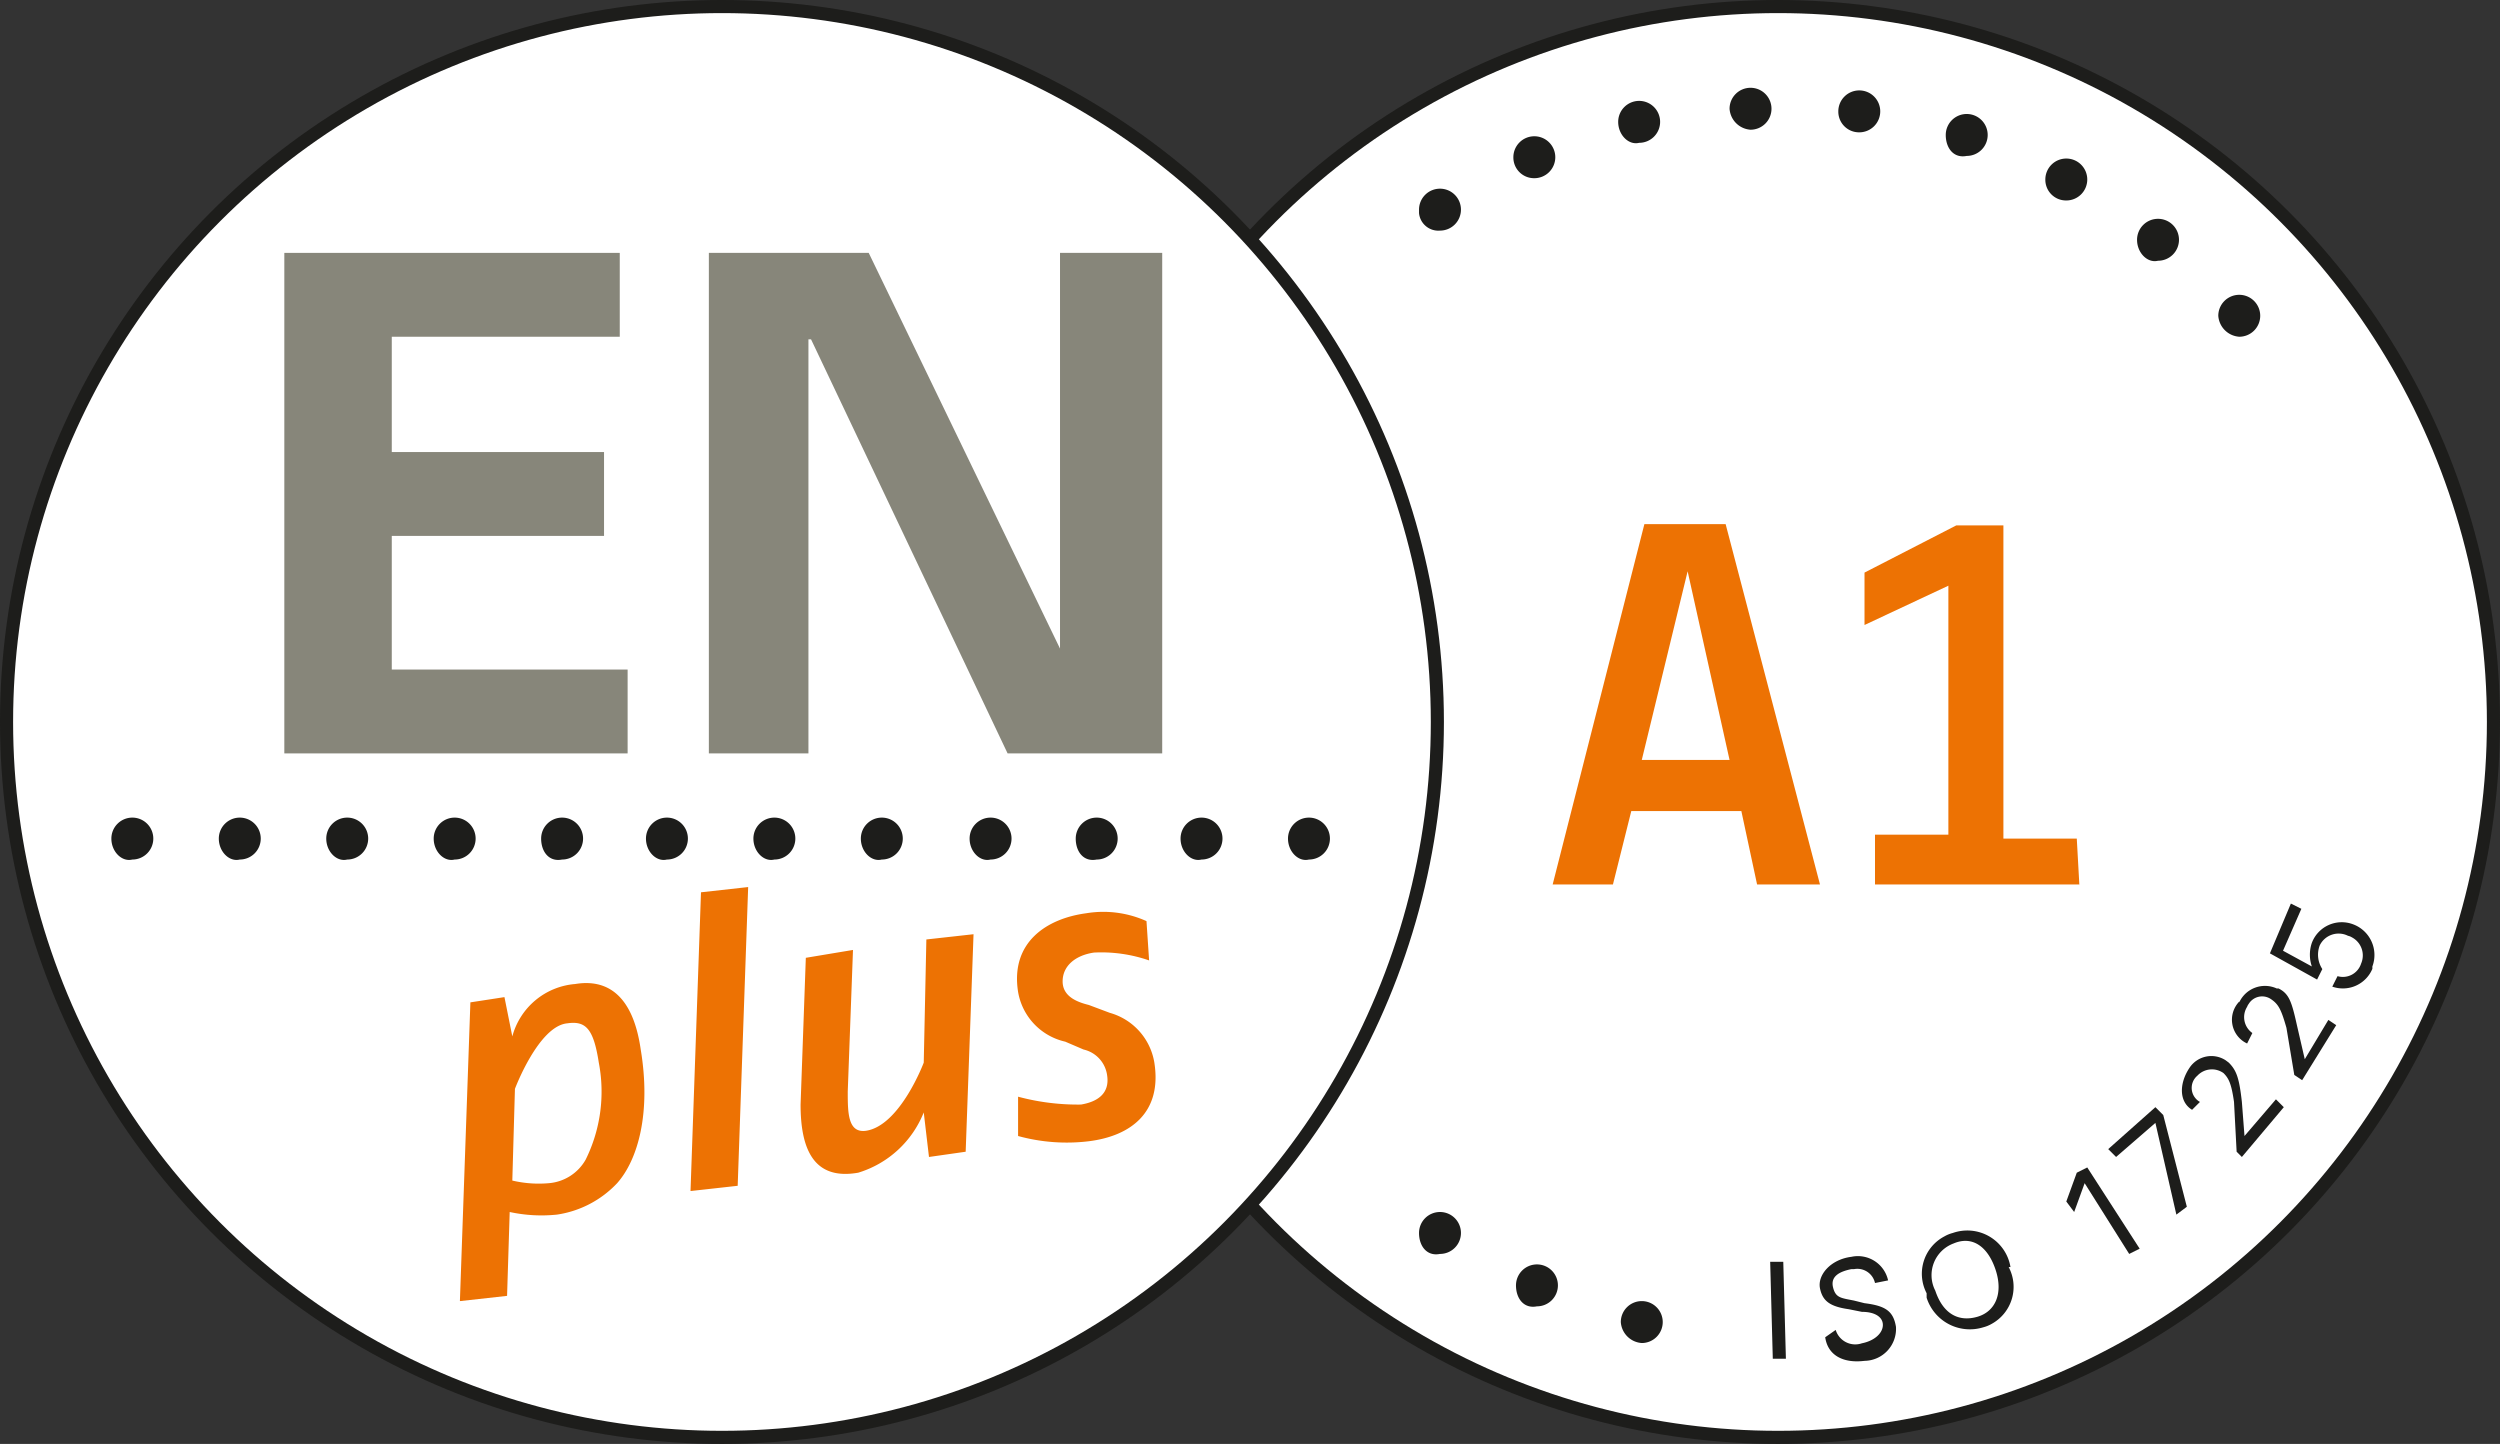 <?xml version="1.0" encoding="UTF-8"?> <svg xmlns="http://www.w3.org/2000/svg" viewBox="0 0 95.4 55.1"><rect x="0" y="0" width="95.4" height="55.1" fill="#333333" stroke="none"/><defs><style>.cls-1{fill:#fff;stroke:#1d1d1b;stroke-miterlimit:10;stroke-width:0.5px;}.cls-2{fill:#1d1d1b;}.cls-3{fill:#ed7203;}.cls-4{fill:#87867a;}</style></defs><g id="Layer_2" data-name="Layer 2"><g id="Layer_1-2" data-name="Layer 1"><g id="Layer_2-2" data-name="Layer 2"><g id="Layer_1-2-2" data-name="Layer 1-2"><circle class="cls-1" cx="67.85" cy="27.55" r="27.3"></circle><path class="cls-2" d="M67.65,51.85l-.1-3.7h.5l.1,3.7Z"></path><path class="cls-2" d="M70.05,50.75a.78.78,0,0,0,1,.51h0c.5-.1.8-.4.8-.7s-.3-.5-.8-.5l-.5-.1c-.7-.1-1-.3-1.1-.8s.4-1.1,1.2-1.2a1.18,1.18,0,0,1,1.4.9l-.5.1a.69.69,0,0,0-.8-.53l-.1,0c-.5.1-.8.3-.7.7s.3.4.8.5l.4.1c.8.1,1.1.3,1.2.9a1.22,1.22,0,0,1-1.2,1.3c-.8.1-1.4-.2-1.5-.9Z"></path><path class="cls-2" d="M76.65,48.35A1.61,1.61,0,0,1,76,50.52a1.27,1.27,0,0,1-.32.13,1.73,1.73,0,0,1-2.16-1.13c0-.05,0-.11,0-.17a1.61,1.61,0,0,1,.68-2.17,1.27,1.27,0,0,1,.32-.13,1.67,1.67,0,0,1,2.2,1.3Zm-2.8.9c.3.9.9,1.2,1.6,1s1-.9.7-1.8-.9-1.3-1.6-1A1.29,1.29,0,0,0,73.85,49.25Z"></path><path class="cls-2" d="M79.55,45.15h0l-.4,1.1-.3-.4.4-1.1.4-.2,2,3.1-.4.2Z"></path><path class="cls-2" d="M82.25,42.85h0l-1.5,1.3-.3-.3,1.8-1.6.3.3.9,3.5-.4.3Z"></path><path class="cls-2" d="M83.55,40.75a1,1,0,0,1,1.38-.29l.12.09c.3.3.4.6.5,1.5l.1,1.3h0l1.2-1.4.3.3-1.6,1.9-.2-.2-.1-1.9c-.1-.7-.2-.9-.4-1.1a.76.76,0,0,0-1,.1.61.61,0,0,0-.07.86.58.58,0,0,0,.17.14h0l-.3.3h0C83.15,42.05,83.15,41.35,83.55,40.75Z"></path><path class="cls-2" d="M85.45,38.25a1.08,1.08,0,0,1,1.43-.53l.07,0c.4.2.5.5.7,1.4l.3,1.3h0l.9-1.5.3.2-1.3,2.1-.3-.2-.3-1.8c-.2-.7-.3-.9-.6-1.1a.6.6,0,0,0-.84.19.39.39,0,0,0-.06.11.74.74,0,0,0,.2,1h0l-.2.4h0a1,1,0,0,1-.3-1.6Z"></path><path class="cls-2" d="M89,37.65l.2-.4a.73.73,0,0,0,.9-.48v0a.78.78,0,0,0-.35-1,.47.47,0,0,0-.15-.06.8.8,0,0,0-1.08.37l0,0a1,1,0,0,0,.1.9l-.2.4-1.8-1,.8-1.9.4.2-.7,1.6,1.1.6h0a1.39,1.39,0,0,1,0-.9,1.22,1.22,0,0,1,1.57-.71h0a1.25,1.25,0,0,1,.74,1.61l0,.09A1.22,1.22,0,0,1,89,37.65Z"></path><path class="cls-2" d="M54.15,47.05a.8.8,0,1,1,.8.8h0c-.5.1-.8-.3-.8-.8"></path><path class="cls-2" d="M54.15,8a.8.8,0,1,1,.8.8h0a.74.74,0,0,1-.8-.67V8"></path><path class="cls-2" d="M57.75,6a.8.8,0,1,1,.8.8h0a.79.79,0,0,1-.8-.78V6"></path><path class="cls-2" d="M57.85,49.05a.8.8,0,1,1,.8.8h0c-.5.1-.8-.3-.8-.8"></path><path class="cls-2" d="M61.85,50.45a.8.8,0,1,1,.8.8h0a.86.86,0,0,1-.8-.8"></path><path class="cls-2" d="M61.75,4.65a.8.8,0,1,1,.8.8h0c-.4.1-.8-.3-.8-.8"></path><path class="cls-2" d="M66,4.15a.8.8,0,1,1,.8.8.86.86,0,0,1-.8-.8"></path><path class="cls-2" d="M70.15,4.25a.8.8,0,1,1,.8.8.79.79,0,0,1-.8-.78v0"></path><path class="cls-2" d="M74.25,5.15a.8.8,0,1,1,.8.8c-.5.1-.8-.3-.8-.8"></path><path class="cls-2" d="M78.05,6.85a.8.8,0,1,1,.8.8.79.79,0,0,1-.8-.78v0"></path><path class="cls-2" d="M81.55,9.15a.8.8,0,1,1,.8.8c-.4.1-.8-.3-.8-.8"></path><path class="cls-2" d="M84.65,12.05a.8.8,0,1,1,.8.8.86.86,0,0,1-.8-.8"></path><path class="cls-3" d="M69.45,33.75h-2.4l-.6-2.8h-4.2l-.7,2.8h-2.3L62.75,20h3.1ZM66,29l-1.6-7.2L62.65,29Z"></path><path class="cls-3" d="M79.35,33.75h-7.8v-1.9h2.8v-9.5l-3.2,1.5v-2l3.5-1.8h1.8V32h2.8l.1,1.8Z"></path><circle class="cls-1" cx="27.55" cy="27.55" r="27.3"></circle><path class="cls-3" d="M23.55,45.15a3.94,3.94,0,0,1-2.3,1.2,5.73,5.73,0,0,1-1.8-.1l-.1,3.2-1.8.2.4-11.4,1.3-.2.3,1.5a2.71,2.71,0,0,1,2.4-2c1.2-.2,2.2.4,2.5,2.5.4,2.4-.1,4.2-.9,5.1m-1.9-6.1c-1.1.1-2,2.5-2,2.5l-.1,3.5a4.4,4.4,0,0,0,1.4.1,1.78,1.78,0,0,0,1.4-.9,5.85,5.85,0,0,0,.5-3.7c-.2-1.3-.5-1.6-1.2-1.5m6.9-5.2-1.8.2-.4,11.4,1.8-.2Zm8.6,1.8-1.8.2-.1,4.7s-.9,2.4-2.2,2.6c-.7.1-.7-.7-.7-1.5l.2-5.4-1.8.3-.2,5.6c0,1.7.5,2.9,2.2,2.6a3.92,3.92,0,0,0,2.5-2.3l.2,1.7,1.4-.2Zm6.6-.5a4,4,0,0,0-2.3-.3c-1.5.2-2.9,1.1-2.6,3a2.35,2.35,0,0,0,1.8,1.9l.7.3a1.17,1.17,0,0,1,.9,1c.1.7-.4,1-1,1.1a8.82,8.82,0,0,1-2.4-.3v1.5a7,7,0,0,0,2.7.2c1.6-.2,2.8-1.1,2.5-3a2.37,2.37,0,0,0-1.7-1.9l-.8-.3c-.4-.1-1-.3-1-.9s.5-1,1.2-1.1a5.55,5.55,0,0,1,2.1.3Z"></path><polygon class="cls-4" points="10.85 28.75 23.95 28.75 23.95 25.55 14.95 25.55 14.95 20.45 23.05 20.45 23.05 17.25 14.95 17.25 14.95 12.85 23.65 12.85 23.65 9.65 10.85 9.65 10.85 28.75"></polygon><polygon class="cls-4" points="38.45 28.75 30.95 12.95 30.85 12.95 30.85 28.75 27.05 28.75 27.05 9.65 33.15 9.65 40.45 24.75 40.45 24.65 40.45 9.65 44.35 9.65 44.35 28.75 38.45 28.75"></polygon><path class="cls-2" d="M49.15,32a.8.8,0,1,1,.8.8h0c-.4.1-.8-.3-.8-.8"></path><path class="cls-2" d="M45.05,32a.8.8,0,1,1,.8.8h0c-.4.1-.8-.3-.8-.8"></path><path class="cls-2" d="M41.05,32a.8.8,0,1,1,.8.8h0c-.5.1-.8-.3-.8-.8"></path><path class="cls-2" d="M37,32a.8.8,0,1,1,.8.8h0c-.4.1-.8-.3-.8-.8"></path><path class="cls-2" d="M32.85,32a.8.8,0,1,1,.8.8h0c-.4.1-.8-.3-.8-.8"></path><path class="cls-2" d="M28.75,32a.8.8,0,1,1,.8.8h0c-.4.1-.8-.3-.8-.8"></path><path class="cls-2" d="M24.65,32a.8.8,0,1,1,.8.8h0c-.4.1-.8-.3-.8-.8"></path><path class="cls-2" d="M20.65,32a.8.8,0,1,1,.8.8h0c-.5.1-.8-.3-.8-.8"></path><path class="cls-2" d="M16.55,32a.8.8,0,1,1,.8.8h0c-.4.1-.8-.3-.8-.8"></path><path class="cls-2" d="M12.45,32a.8.8,0,1,1,.8.8h0c-.4.1-.8-.3-.8-.8"></path><path class="cls-2" d="M8.35,32a.8.8,0,1,1,.8.8h0c-.4.1-.8-.3-.8-.8"></path><path class="cls-2" d="M4.25,32a.8.8,0,1,1,.8.8h0c-.4.1-.8-.3-.8-.8"></path></g></g></g></g></svg> 